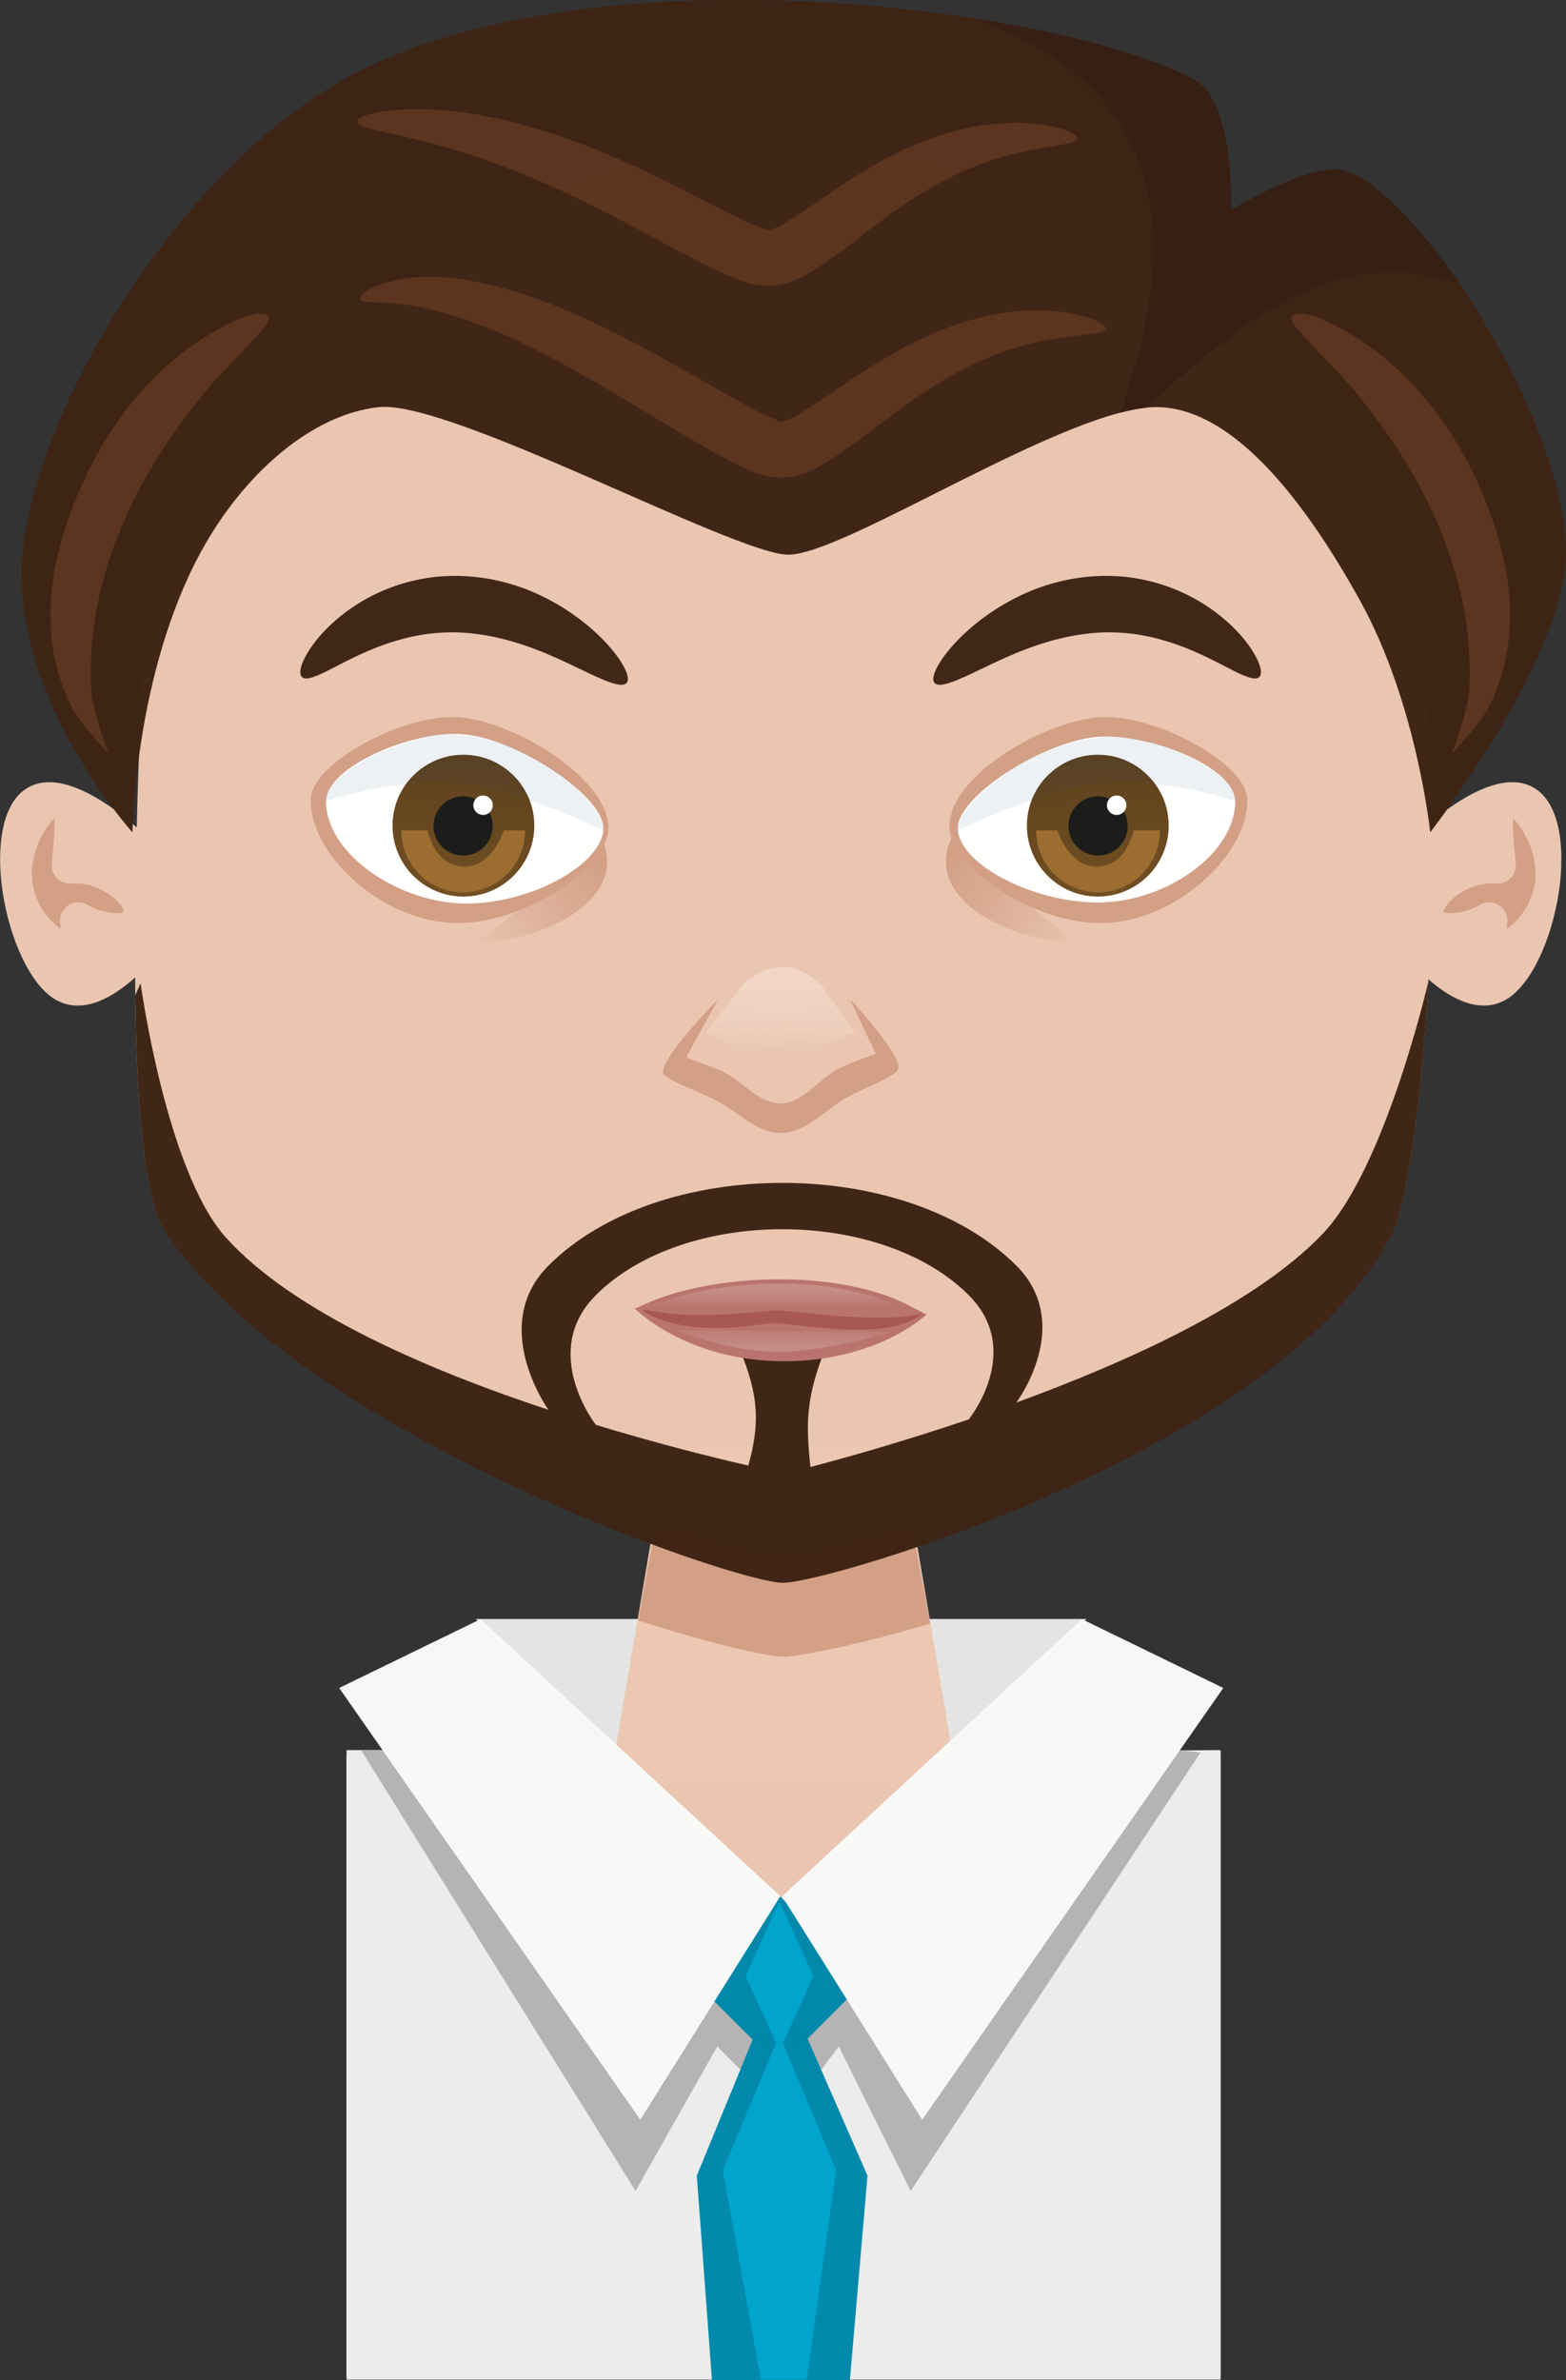 <svg xmlns="http://www.w3.org/2000/svg" xmlns:xlink="http://www.w3.org/1999/xlink" viewBox="0 0 908.15 1379.8"><rect x="0" y="0" width="908.15" height="1379.8" fill="#333333" stroke="none"/><defs><linearGradient id="a"><stop stop-color="#d39f86" offset="0"/><stop stop-color="#d39f86" stop-opacity="0" offset="1"/></linearGradient><linearGradient id="b" x1="340.82" xlink:href="#a" gradientUnits="userSpaceOnUse" y1="356.84" gradientTransform="matrix(-1 0 0 1 645.99 104.2)" x2="316.22" y2="371.76"/><linearGradient id="c" x1="428.26" gradientUnits="userSpaceOnUse" x2="429.86" y1="337.01" y2="360.72"><stop stop-color="#5d401c" offset="0"/><stop stop-color="#704e22" offset="1"/></linearGradient><linearGradient id="d" x1="340.82" xlink:href="#a" gradientUnits="userSpaceOnUse" y1="356.84" gradientTransform="translate(-94.543 104.2)" x2="316.22" y2="371.76"/><linearGradient id="e" x1="371.12" gradientUnits="userSpaceOnUse" y1="430.8" gradientTransform="translate(-94.543 104.2)" x2="371.12" y2="433.57"><stop stop-color="#c58c88" offset="0"/><stop stop-color="#c58c88" stop-opacity="0" offset="1"/></linearGradient><linearGradient id="f" x1="370.41" gradientUnits="userSpaceOnUse" y1="446.98" gradientTransform="matrix(.856 0 0 .277 -41.042 421.53)" x2="370.63" y2="429.63"><stop stop-color="#c58c88" offset="0"/><stop stop-color="#c58c88" stop-opacity="0" offset="1"/></linearGradient><linearGradient id="g" x1="370.14" gradientUnits="userSpaceOnUse" y1="377.32" gradientTransform="rotate(3.486 -1349.405 -1122.002)" x2="370.93" y2="390.93"><stop stop-color="#f1d5c5" offset="0"/><stop stop-color="#f1d5c5" stop-opacity="0" offset="1"/></linearGradient></defs><path opacity=".991" fill="#e6e6e6" d="M275.9 938.5l81.585 74.609h191.1l81.586-74.609z" color="#000"/><path opacity=".991" fill="#ecc8b2" d="M386.8 838.5h135.38l33.08 194.76H353.72z" color="#000"/><path opacity=".991" fill="#d39f86" d="M379.9 886.5l-9.864 52.816c42.119 13.725 75.939 21.098 84.049 21.098 8.047 0 42.733-6.452 85.332-19.279L529.15 886.5H379.9z" color="#000"/><path opacity=".991" fill="#ecc8b2" d="M454 84.5c-225.77 0-372.84 249.42-372.66 316.45.061 22.532-1.386 49.866-2.052 78.676-16.364-14.228-47.019-36.29-66.059-21.028-26.902 21.564-8.828 107.53 20.618 121.76 15.418 7.451 32.055-2.559 44.518-13.745.421 66.793 4.361 127.51 17.848 147.5 79.191 117.41 330.68 188.02 357.79 188.02 27.104 0 290.11-62.751 353.58-188.02 8.465-16.707 16.864-77.424 20.823-146.38 12.317 10.716 28.385 19.819 43.287 12.617 29.447-14.23 47.52-100.19 20.618-121.76-17.42-13.963-44.606 3.288-61.648 17.233-.305-26.661-1.368-52.374-3.897-74.881-9.073-80.718-146.99-316.45-372.76-316.45zM200.9 1016.5h506.9v361.54H200.9z" color="#000"/><path opacity=".991" fill="#ececec" d="M201 1014.5v364.97h506.87V1014.5l-107.84.879-150 87.222-142.27-87.885-106.77-.216z" color="#000"/><path opacity=".991" fill-rule="evenodd" fill="#d39f86" d="M877.5 474.5c-.33 4.095.024 10.455.75 17.699a10.701 10.701 0 01.027.228c.221 2.738.536 5.517.726 8.322a10.701 10.701 0 01-12.026 11.385c-3.63-.448-10.28.594-16.002 3.317-5.947 2.83-9.924 6.374-12.08 9.406-2.14 3.008-1.784 4.257-1.872 4.014-.295-.803-.452.124 3.332.43 3.693.299 10.115-.866 15.65-3.552.365-.177.94-.571 2.203-1.282a10.701 10.701 0 0115.816 11.214c-.186 1.035-.22 1.841-.32 2.718 2.887-1.873 6.423-4.908 10.087-10.227 3.001-4.342 5.82-10.658 6.634-18.544.063-.899.04-1.659.05-2.27.101-7.112-1.439-13.092-3.44-17.79a10.701 10.701 0 01.034-.1c-2.993-7.207-6.666-12.124-9.569-14.971z"/><path opacity=".991" fill="#3f2516" d="M829.4 482.5s82.019-105.39 78.679-166.77c-4.62-84.896-96.209-216.92-133.22-217.51-21.809-.348-61.007 23.662-61.007 23.662s2.17-62.243-20.38-74.986c-72.756-41.114-342.24-78.739-486.66-4.838-99.419 50.874-182.52 188.78-193.28 273.67-10.762 84.888 63.286 166.77 63.286 166.77s1.09-91.773 39.687-162.57c24.23-44.445 63.52-79.622 103.11-83.913 41.058-4.449 204.68 84.366 236.91 85.522 32.235 1.155 164.22-87.056 215.51-85.522 42.626 1.276 83.334 52.07 116.51 111.84 33.179 59.774 40.846 134.64 40.846 134.64zM828.9 567.5l-.308.82c.128.111.282.198.41.308zm-.513 1.333s-24.777 107.87-61.135 146.17c-38.25 40.3-111.8 73.934-177.87 98.063 0 0 34.018-45.385 0-79.403-63.949-63.949-207.36-63.949-271.31 0-35.009 35.009 0 83.609 0 83.609-69.88-23.116-148.11-56.68-187-99.807-34.734-38.52-49.544-147.5-49.544-147.5l-3.077 6.872c.747 62.811 4.93 118.66 17.746 137.66 79.19 117.41 330.68 203.05 357.79 203.05 27.104 0 290.11-77.775 353.58-203.05 8.435-16.648 16.847-77.007 20.823-145.66zm-482.83 181.96c50.966-50.966 165.26-50.966 216.23 0 32.277 32.277 0 72.018 0 72.018-39.353 13.319-73.5 22.792-91.806 27.593-2.702-25.588-2.62-40.022 8.514-68.316h-49.544c11.554 27.8 11.497 43.962 5.026 67.495-19.819-4.547-51.95-12.514-88.42-23.592 0 0-33.027-42.171 0-75.198z"/><g opacity=".991"><path fill="url(#b)" d="M308.64 451.88c-9.891 12.24 6.894 21.446 19.889 21.446 0 0-22.776-16.74-19.889-21.446z" transform="translate(-454.6 -1007.5) scale(3.282)"/><path fill="#d39f86" d="M550.832 481.889c3.005 21.685 47.119 52.617 86.258 53.22 43.006.661 86.64-38.804 86.258-71.569-.247-21.259-54.632-50.293-86.258-47.713-34.1 2.781-90.351 36.527-86.258 66.065z"/><path fill-rule="evenodd" fill="#3f2516" d="M542.035 395.956c-1.186-1.292-1.02-3.761.466-7.193 1.485-3.431 4.294-7.828 8.5-12.8s9.816-10.52 16.936-16.043a131.636 131.636 0 0125.933-15.671c11.969-5.44 26.112-9.37 41.352-10.23a110.81 110.81 0 0117.451.388 107.845 107.845 0 0127.51 6.743c8.295 3.24 15.616 7.295 21.839 11.637 12.395 8.66 20.433 18.108 24.86 25.421 4.427 7.314 5.35 12.488 3.297 14.327-2.053 1.84-6.835.207-13.783-3.211s-16.139-8.619-27.422-13.194c-11.224-4.546-24.665-8.516-39.126-9.35a101.91 101.91 0 00-12.752-.036c-11.263.659-22.167 3.03-32.074 6.115-8.58 2.656-16.451 5.916-23.55 9.117-7.099 3.201-13.422 6.34-18.85 8.884-10.86 5.086-18.213 7.68-20.585 5.096z"/><path fill="#fff" d="M555.493 481.462c2.255 20.28 43.308 41.142 79.789 41.703 40.08.616 81.357-28.268 81.003-58.807-.23-19.814-50.31-39.583-79.789-37.18-31.784 2.592-83.12 35.246-81.003 54.284z"/><path transform="translate(-775.812 -665.474) scale(3.282)" fill="url(#c)" d="M442.89 348.6c0 6.919-5.609 12.528-12.528 12.528-6.919 0-12.528-5.609-12.528-12.528 0-6.919 5.609-12.528 12.528-12.528 6.919 0 12.528 5.609 12.528 12.528z" color="#000"/><path fill="#1a1a1a" d="M653.986 478.781c0 9.486-7.69 17.176-17.176 17.176-9.486 0-17.176-7.69-17.176-17.176 0-9.485 7.69-17.175 17.176-17.175 9.485 0 17.176 7.69 17.176 17.175z" color="#000"/><path fill-opacity=".078" fill="#214478" d="M555.493 481.462s40.068-19.802 73.982-26.083c39.418-7.301 86.81 8.98 86.81 8.98 3.42-13.684-45.668-40.912-78.676-36.826-50.93 6.308-84.68 44.95-82.113 53.927z"/><path fill="#fff" d="M653.21 466.79a5.63 5.63 0 11-11.26 0 5.63 5.63 0 0111.26 0z" color="#000"/><path fill="#9b6b30" d="M600.856 481.397c.049 19.828 16.059 35.9 35.9 35.9 19.84 0 35.938-16.071 35.988-35.9H657.32s-3.593 20.33-20.577 20.95c-16.985.62-23.57-20.95-23.57-20.95z" color="#000"/></g><g opacity=".991"><path fill="url(#d)" d="M242.81 451.88c9.891 12.24-6.894 21.446-19.889 21.446 0 0 22.776-16.74 19.889-21.446z" transform="translate(-454.6 -1007.5) scale(3.282)"/><path fill-rule="evenodd" fill="#3f2516" d="M363.341 395.956c-2.371 2.583-9.726-.01-20.584-5.096-5.43-2.544-11.752-5.683-18.85-8.884-7.1-3.202-14.972-6.461-23.55-9.117-9.908-3.086-20.812-5.457-32.075-6.115a101.91 101.91 0 00-12.752.035c-14.462.835-27.904 4.805-39.126 9.351-11.284 4.575-20.473 9.775-27.422 13.193s-11.73 5.051-13.783 3.212c-2.054-1.84-1.13-7.014 3.297-14.327s12.465-16.76 24.86-25.42c6.224-4.343 13.544-8.397 21.84-11.638a107.858 107.858 0 0127.51-6.743 110.794 110.794 0 0117.45-.387c15.24.858 29.383 4.788 41.352 10.229a131.668 131.668 0 0125.934 15.67c7.119 5.524 12.729 11.072 16.935 16.044 4.206 4.972 7.015 9.37 8.5 12.8 1.486 3.432 1.652 5.9.466 7.193z"/><path fill="#d39f86" d="M352.673 481.889c-2.213 21.78-47.118 52.617-86.258 53.22-43.006.661-86.639-38.804-86.258-71.569.248-21.259 54.632-50.293 86.258-47.713 34.101 2.781 89.137 37.741 86.258 66.065z"/><path d="M349.883 481.462c-2.254 20.28-41.486 41.75-77.963 42.31-40.082.616-83.18-28.876-82.825-59.414.23-19.814 50.007-41.103 79.483-38.7 31.784 2.592 83.423 36.766 81.305 55.804z" fill="#fff"/><path transform="matrix(-3.282 0 0 3.282 1681.192 -665.474)" fill="url(#c)" d="M442.89 348.6c0 6.919-5.609 12.528-12.528 12.528-6.919 0-12.528-5.609-12.528-12.528 0-6.919 5.609-12.528 12.528-12.528 6.919 0 12.528 5.609 12.528 12.528z" color="#000"/><path fill="#1a1a1a" d="M251.39 478.781c0 9.486 7.69 17.176 17.177 17.176 9.485 0 17.175-7.69 17.175-17.176 0-9.485-7.69-17.175-17.175-17.175-9.486 0-17.176 7.69-17.176 17.175z" color="#000"/><path fill-opacity=".078" fill="#214478" d="M349.883 481.462s-40.068-19.802-73.982-26.083c-39.418-7.301-86.81 8.98-86.81 8.98-3.42-13.684 47.389-42.18 80.397-38.093 50.93 6.308 82.959 46.216 80.395 55.194z"/><path fill="#fff" d="M274.5 466.78a5.63 5.63 0 1011.26 0 5.63 5.63 0 00-11.26 0z" color="#000"/><path fill="#9b6b30" d="M304.52 481.397c-.048 19.828-16.058 35.9-35.899 35.9-19.84 0-35.939-16.071-35.988-35.9h15.424s3.592 20.33 20.577 20.95c16.984.62 23.57-20.95 23.57-20.95z" color="#000"/></g><g opacity=".991"><path fill="#b9736e" d="M368.039 758.628c39.592-14.662 127.373-19.488 169.33 3.421-41.221 34.935-122.208 38.378-169.33-3.42z"/><path fill="#a65750" d="M449.508 767.097c-11.485.29-50.076 9.375-77.287-7.437 48.002-5.607 123.838.796 162.787 1.689-19.46 17.371-74.015 5.458-85.5 5.748z"/><path fill="#b9736e" d="M369.877 757.972c40.662-20.94 124.33-23.804 165.075 3.352-23.107 6.715-77.34-2.065-85.95-1.764-8.61.3-49.747 7.09-79.128-1.588z"/><path d="M275.58 533.67c-8.352-.016-16.585 1.466-22.562 3.969 3.82.759 8.057.878 11.812.719 4.535-.193 8.218-.73 9.688-.782.814-.028 2.283.139 4.312.344s4.563.457 7.219.656c4.325.324 8.943.444 12.312-.03-5.976-3.247-14.304-4.86-22.781-4.876z" fill="url(#e)" transform="translate(-452.2 -1007.5) scale(3.282)"/><path fill="url(#f)" d="M275.19 545.77c-8.386.015-18.073-3.856-18.073-3.856l38.267.286s-11.808 3.555-20.194 3.57z" transform="translate(-452.2 -1007.5) scale(3.282)"/></g><path opacity=".991" d="M227.6 1014.5h-18.227l159.19 255.58 47.391-83.788 22.421 22.555 30.614.642 17.444-23.197 41.677 83.788 168.1-254.21-33.582-3.645-113.01 167.69-290.42-188.35z" fill="#b3b3b3"/><path opacity=".991" fill="#08a" d="M452 1144.5l-47.903 116.73 8.822 118.99h79.907l10.257-118.99L452 1144.5z" color="#000"/><path opacity=".991" fill="#08a" d="M402.6 1148.5l49.504-49.504 49.504 49.504-49.504 49.504z" color="#000"/><path opacity=".991" d="M196.7 978.5l174.62 250.28 81.218-129.55-173.87-160.62zM709.4 978.5l-174.62 250.28-81.218-129.55 173.87-160.62z" fill="#f9f9f9"/><path opacity=".991" fill="#372014" d="M564.1 10.5c123.8 43.533 116.49 141.18 85.344 228.74 5.565-1.463 10.684-2.494 15.386-2.974 52.489-47.762 107.15-96.121 181.46-71.906-26.215-38.161-54.571-65.892-71.496-66.162-21.809-.347-60.93 23.593-60.93 23.593s2.138-62.241-20.413-74.984c-24.667-13.939-71.994-27.385-129.35-36.312z"/><path opacity=".991" fill-rule="evenodd" fill="#5c3620" d="M208.9 173.5c-.375-1.063.802-2.697 3.636-4.582 2.834-1.886 7.34-3.998 13.5-5.64 6.159-1.643 13.985-2.784 23.117-2.787 9.132 0 19.576 1.164 30.464 3.631 11.586 2.474 24.068 6.172 37.064 11.073s26.504 11.006 40.223 17.897c21.05 10.527 42.645 23.154 64.88 35.785 4.036 2.282 8 4.534 11.93 6.658 3.583 1.936 7.092 3.741 10.561 5.351 5.555 2.021 8.404 4.091 8.922 3.486.206.493 2.138-.669 5.573-1.919 4.468-2.082 9.078-5.092 14.07-8.34 14.149-9.334 28.015-19.209 42.215-27.487 9.902-5.791 19.838-10.75 29.546-14.703 9.707-3.953 19.185-6.903 28.166-8.888 10.78-2.36 20.716-3.193 29.364-3.119 8.648.07 16.013 1.047 21.894 2.342 5.88 1.295 10.285 2.903 13.155 4.399 2.869 1.497 4.21 2.874 4.004 3.958s-1.943 1.829-4.986 2.413c-3.044.584-7.4 1.018-12.875 1.671-5.476.653-12.078 1.534-19.556 3.084-7.478 1.551-15.837 3.777-24.67 7.101-7.451 2.776-15.282 6.34-23.41 10.733-8.126 4.392-16.547 9.615-25.207 15.51-12.25 8.375-25.028 18.64-39.686 29.107-5.082 3.676-10.836 7.592-17.642 11.121-4.495 2.696-11.123 5.089-19.94 5.587-10.471-.6-18.067-3.62-22.69-6.303-4.255-1.96-8.376-4.052-12.385-6.208-4.399-2.365-8.602-4.772-12.655-7.129-22.668-13.117-43.441-26.193-62.941-37.321-12.89-7.32-25.118-13.995-36.672-19.652-11.553-5.658-22.434-10.301-32.533-13.943-9.533-3.291-18.317-5.895-26.042-7.608-7.725-1.714-14.404-2.562-19.931-2.965-5.528-.403-9.917-.392-13.055-.596-3.14-.204-5.034-.654-5.41-1.717zM41.4 409.5c-21.952-43.903-11.448-93.192 10.304-137.36 18.182-36.549 47.174-69.199 84.793-86.233 5.077-3.022 25.437-8.887 17.682 2.915-14.009 16.358-30.246 30.799-43.047 48.228-35.006 44.918-61.404 101.48-58.19 162.66.673 12.807 10.085 37.127 10.085 37.127s-16.43-16.946-21.626-27.339zM207.1 70.5c-.046-1.252 1.847-2.567 5.56-3.775 3.715-1.208 9.254-2.3 16.428-2.918 7.174-.617 15.987-.75 26.136-.01 10.148.733 21.633 2.341 34.013 5.076 11.056 2.432 22.838 5.722 35.09 9.889 12.253 4.167 24.974 9.213 37.928 15.003 18.3 8.174 36.84 17.864 55.72 27.497 2.772 1.408 5.497 2.795 8.188 4.122 3.65 1.801 7.19 3.467 10.66 4.915 4.568 1.64 7.45 3.127 8.883 2.948-.148.487 1.442-.428 4.413-1.354 3.906-1.659 8.034-4.323 12.608-7.264 13.043-8.548 25.82-17.912 39.048-25.87 9.4-5.669 18.838-10.552 28.076-14.503 9.238-3.95 18.275-6.971 26.865-9.092 10.568-2.583 20.325-3.699 28.852-3.925 8.527-.225 15.827.435 21.69 1.454 5.863 1.019 10.295 2.392 13.212 3.735s4.324 2.65 4.183 3.766c-.141 1.115-1.82 1.988-4.805 2.769s-7.284 1.476-12.684 2.412c-5.4.935-11.908 2.116-19.258 3.944-7.35 1.827-15.547 4.306-24.193 7.836-7.095 2.87-14.534 6.464-22.234 10.818s-15.662 9.47-23.831 15.217c-11.311 7.987-23.15 17.78-36.988 27.635-4.767 3.453-10.292 7.132-16.953 10.373-4.63 2.598-11.328 4.603-19.993 4.569-8.324-.777-14.822-3.022-19.451-5.197-4.352-1.798-8.543-3.738-12.6-5.73a416.48 416.48 0 01-8.682-4.408c-19.28-9.978-37.148-19.965-54.089-28.515-12.089-6.093-23.742-11.625-34.858-16.468-11.115-4.843-21.693-8.998-31.604-12.486a423.18 423.18 0 00-30.467-9.433c-9.125-2.448-17.127-4.261-23.75-5.739-6.623-1.479-11.87-2.634-15.482-3.77-3.611-1.135-5.587-2.262-5.633-3.514z"/><g opacity=".991"><path fill="#d39f86" d="M520.742 619.815c-1.712 4.436-19.12 10.548-28.709 15.771-13.045 7.106-24.356 20.974-39.211 21.181-13.92.194-24.85-12.557-37.285-18.819-10.207-5.14-28.365-11.643-30.635-15.39-4.157-6.861 31.196-42.91 31.196-42.91l-18.368 33.395s14.255 4.94 21.092 8.097c11.717 5.412 21.096 18.785 34 18.524 13.308-.269 22.328-14.619 34.268-20.508 6.695-3.302 20.823-8.248 20.823-8.248l-14.667-31.26s30.448 32.518 27.495 40.17z"/><path fill="url(#g)" d="M268.14 480.25l-7.113 9.14 12.077 6.242 14.408-6.203-6.047-8.367c-3.408-3.316-7.379-4.977-13.326-.812z" transform="translate(-447.5 -1007.5) scale(3.282)"/></g><path opacity=".991" fill="#00a4cd" d="M432.3 1145.5l19.735 43.127 19.735-43.127-19.735-43.127L432.3 1145.5z" color="#000"/><path opacity=".991" fill="#00a4cd" d="M452 1179.5l-32.824 78.676 22.054 121.24h26.567l17.13-121.24L452 1179.5z" color="#000"/><path opacity=".991" fill-rule="evenodd" fill="#d39f86" d="M31.5 474.5c.33 4.095-.024 10.455-.75 17.699a10.701 10.701 0 00-.027.228c-.221 2.738-.536 5.517-.726 8.322a10.701 10.701 0 0012.026 11.385c3.631-.448 10.28.594 16.003 3.317 5.946 2.83 9.923 6.374 12.08 9.406 2.14 3.008 1.783 4.257 1.872 4.014.294-.803.45.124-3.333.43-3.692.299-10.115-.866-15.65-3.552-.365-.177-.94-.571-2.203-1.282a10.701 10.701 0 00-15.816 11.214c.186 1.035.22 1.841.32 2.718-2.887-1.873-6.423-4.908-10.087-10.227-3.001-4.342-5.82-10.658-6.634-18.544-.063-.899-.04-1.659-.049-2.27-.1-7.112 1.439-13.092 3.44-17.79a10.701 10.701 0 00-.034-.1c2.994-7.207 6.667-12.124 9.569-14.971z"/><path opacity=".991" fill-rule="evenodd" fill="#5c3620" d="M863.6 409.5c21.952-43.903 11.448-93.192-10.304-137.36-18.182-36.549-47.174-69.199-84.793-86.233-5.077-3.022-25.437-8.887-17.682 2.915 14.009 16.358 30.246 30.799 43.047 48.228 35.006 44.918 61.404 101.48 58.19 162.66-.673 12.807-10.085 37.127-10.085 37.127s16.43-16.946 21.626-27.339z"/><g opacity=".991"><path fill="#d39f86" d="M520.742 619.815c-1.712 4.436-19.12 10.548-28.709 15.771-13.045 7.106-24.356 20.974-39.211 21.181-13.92.194-24.85-12.557-37.285-18.819-10.207-5.14-28.365-11.643-30.635-15.39-4.157-6.861 31.196-42.91 31.196-42.91l-18.368 33.395s14.255 4.94 21.092 8.097c11.717 5.412 21.096 18.785 34 18.524 13.308-.269 22.328-14.619 34.268-20.508 6.695-3.302 20.823-8.248 20.823-8.248l-14.667-31.26s30.448 32.518 27.495 40.17z"/><path fill="url(#g)" d="M268.14 480.25l-7.113 9.14 12.077 6.242 14.408-6.203-6.047-8.367c-3.408-3.316-7.379-4.977-13.326-.812z" transform="translate(-447.5 -1007.5) scale(3.282)"/></g></svg>